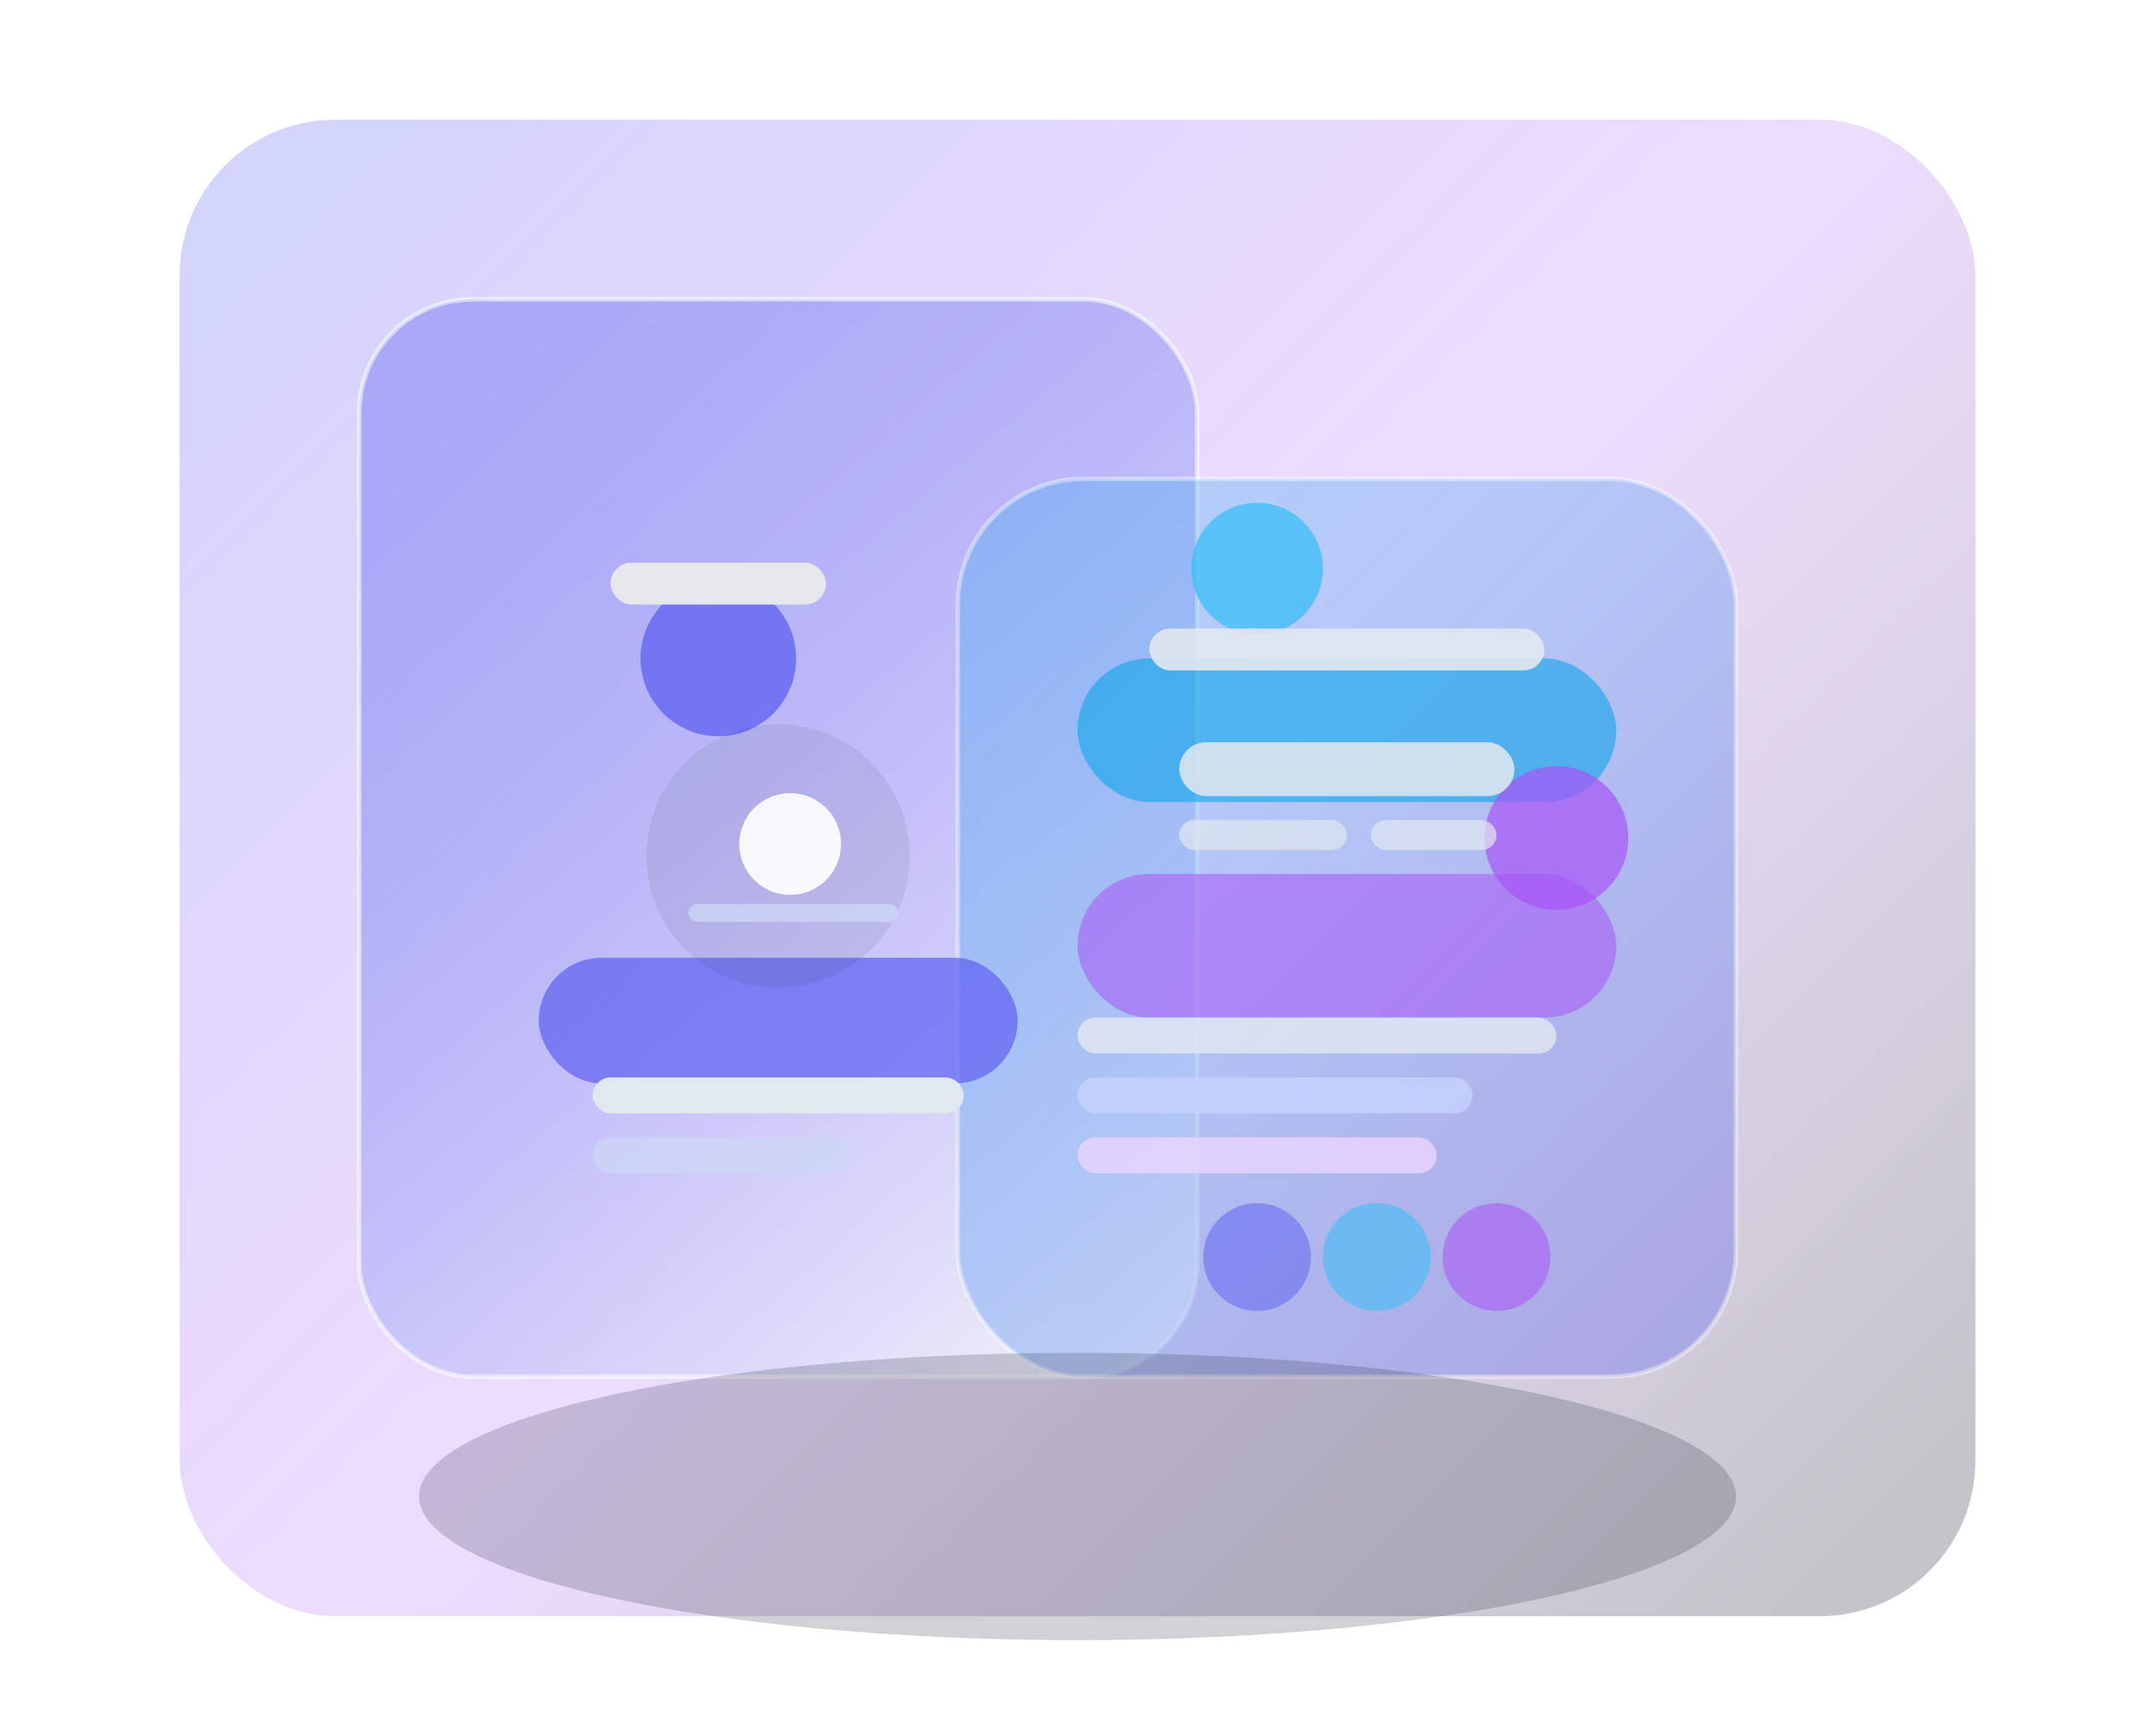 <svg width="720" height="580" viewBox="0 0 720 580" fill="none" xmlns="http://www.w3.org/2000/svg">
  <defs>
    <linearGradient id="paint0_linear" x1="120" y1="60" x2="600" y2="540" gradientUnits="userSpaceOnUse">
      <stop stop-color="#6366F1" stop-opacity="0.28"/>
      <stop offset="0.5" stop-color="#A855F7" stop-opacity="0.2"/>
      <stop offset="1" stop-color="#0F172A" stop-opacity="0.25"/>
    </linearGradient>
    <linearGradient id="paint1_linear" x1="180" y1="140" x2="420" y2="420" gradientUnits="userSpaceOnUse">
      <stop stop-color="#6366F1" stop-opacity="0.4"/>
      <stop offset="1" stop-color="#F8FAFC" stop-opacity="0.8"/>
    </linearGradient>
    <linearGradient id="paint2_linear" x1="330" y1="220" x2="540" y2="430" gradientUnits="userSpaceOnUse">
      <stop stop-color="#0EA5E9" stop-opacity="0.25"/>
      <stop offset="1" stop-color="#6366F1" stop-opacity="0.35"/>
    </linearGradient>
    <filter id="shadow" x="-20" y="20" width="760" height="560" filterUnits="userSpaceOnUse" color-interpolation-filters="sRGB">
      <feGaussianBlur stdDeviation="24" result="blur"/>
    </filter>
  </defs>
  <rect x="60" y="40" width="600" height="500" rx="52" fill="url(#paint0_linear)"/>
  <rect x="120" y="100" width="280" height="360" rx="38" fill="url(#paint1_linear)" stroke="rgba(255,255,255,0.55)" stroke-width="1.5"/>
  <rect x="320" y="160" width="260" height="300" rx="42" fill="url(#paint2_linear)" stroke="rgba(255,255,255,0.4)" stroke-width="1.5"/>
  <rect x="180" y="320" width="160" height="42" rx="21" fill="#6366F1" fill-opacity="0.75"/>
  <rect x="360" y="220" width="180" height="48" rx="24" fill="#0EA5E9" fill-opacity="0.6"/>
  <rect x="360" y="292" width="180" height="48" rx="24" fill="#A855F7" fill-opacity="0.55"/>
  <g filter="url(#shadow)" opacity="0.6">
    <ellipse cx="360" cy="500" rx="220" ry="48" fill="#1E293B" fill-opacity="0.35"/>
  </g>
  <circle cx="240" cy="220" r="26" fill="#6366F1" fill-opacity="0.8"/>
  <circle cx="420" cy="190" r="22" fill="#38BDF8" fill-opacity="0.75"/>
  <circle cx="520" cy="280" r="24" fill="#A855F7" fill-opacity="0.7"/>
  <rect x="198" y="360" width="124" height="12" rx="6" fill="#E2E8F0"/>
  <rect x="198" y="380" width="86" height="12" rx="6" fill="#CBD5F5" fill-opacity="0.8"/>
  <rect x="360" y="340" width="160" height="12" rx="6" fill="#E2E8F0" fill-opacity="0.8"/>
  <rect x="360" y="360" width="132" height="12" rx="6" fill="#C7D2FE" fill-opacity="0.8"/>
  <rect x="360" y="380" width="120" height="12" rx="6" fill="#E9D5FF" fill-opacity="0.8"/>
  <circle cx="260" cy="286" r="44" fill="#1F2937" fill-opacity="0.08"/>
  <path d="M247 282C247 272.611 254.611 265 264 265C273.389 265 281 272.611 281 282C281 291.389 273.389 299 264 299C254.611 299 247 291.389 247 282Z" fill="white" fill-opacity="0.9"/>
  <rect x="230" y="302" width="70" height="6" rx="3" fill="#CBD5F5" fill-opacity="0.8"/>
  <rect x="394" y="248" width="112" height="18" rx="9" fill="#E2E8F0" fill-opacity="0.85"/>
  <rect x="394" y="274" width="56" height="10" rx="5" fill="#E2E8F0" fill-opacity="0.7"/>
  <rect x="458" y="274" width="42" height="10" rx="5" fill="#E2E8F0" fill-opacity="0.7"/>
  <circle cx="420" cy="420" r="18" fill="#6366F1" fill-opacity="0.55"/>
  <circle cx="460" cy="420" r="18" fill="#38BDF8" fill-opacity="0.55"/>
  <circle cx="500" cy="420" r="18" fill="#A855F7" fill-opacity="0.55"/>
  <rect x="204" y="188" width="72" height="14" rx="7" fill="#E5E7EB"/>
  <rect x="384" y="210" width="132" height="14" rx="7" fill="#E2E8F0" fill-opacity="0.9"/>
</svg>
